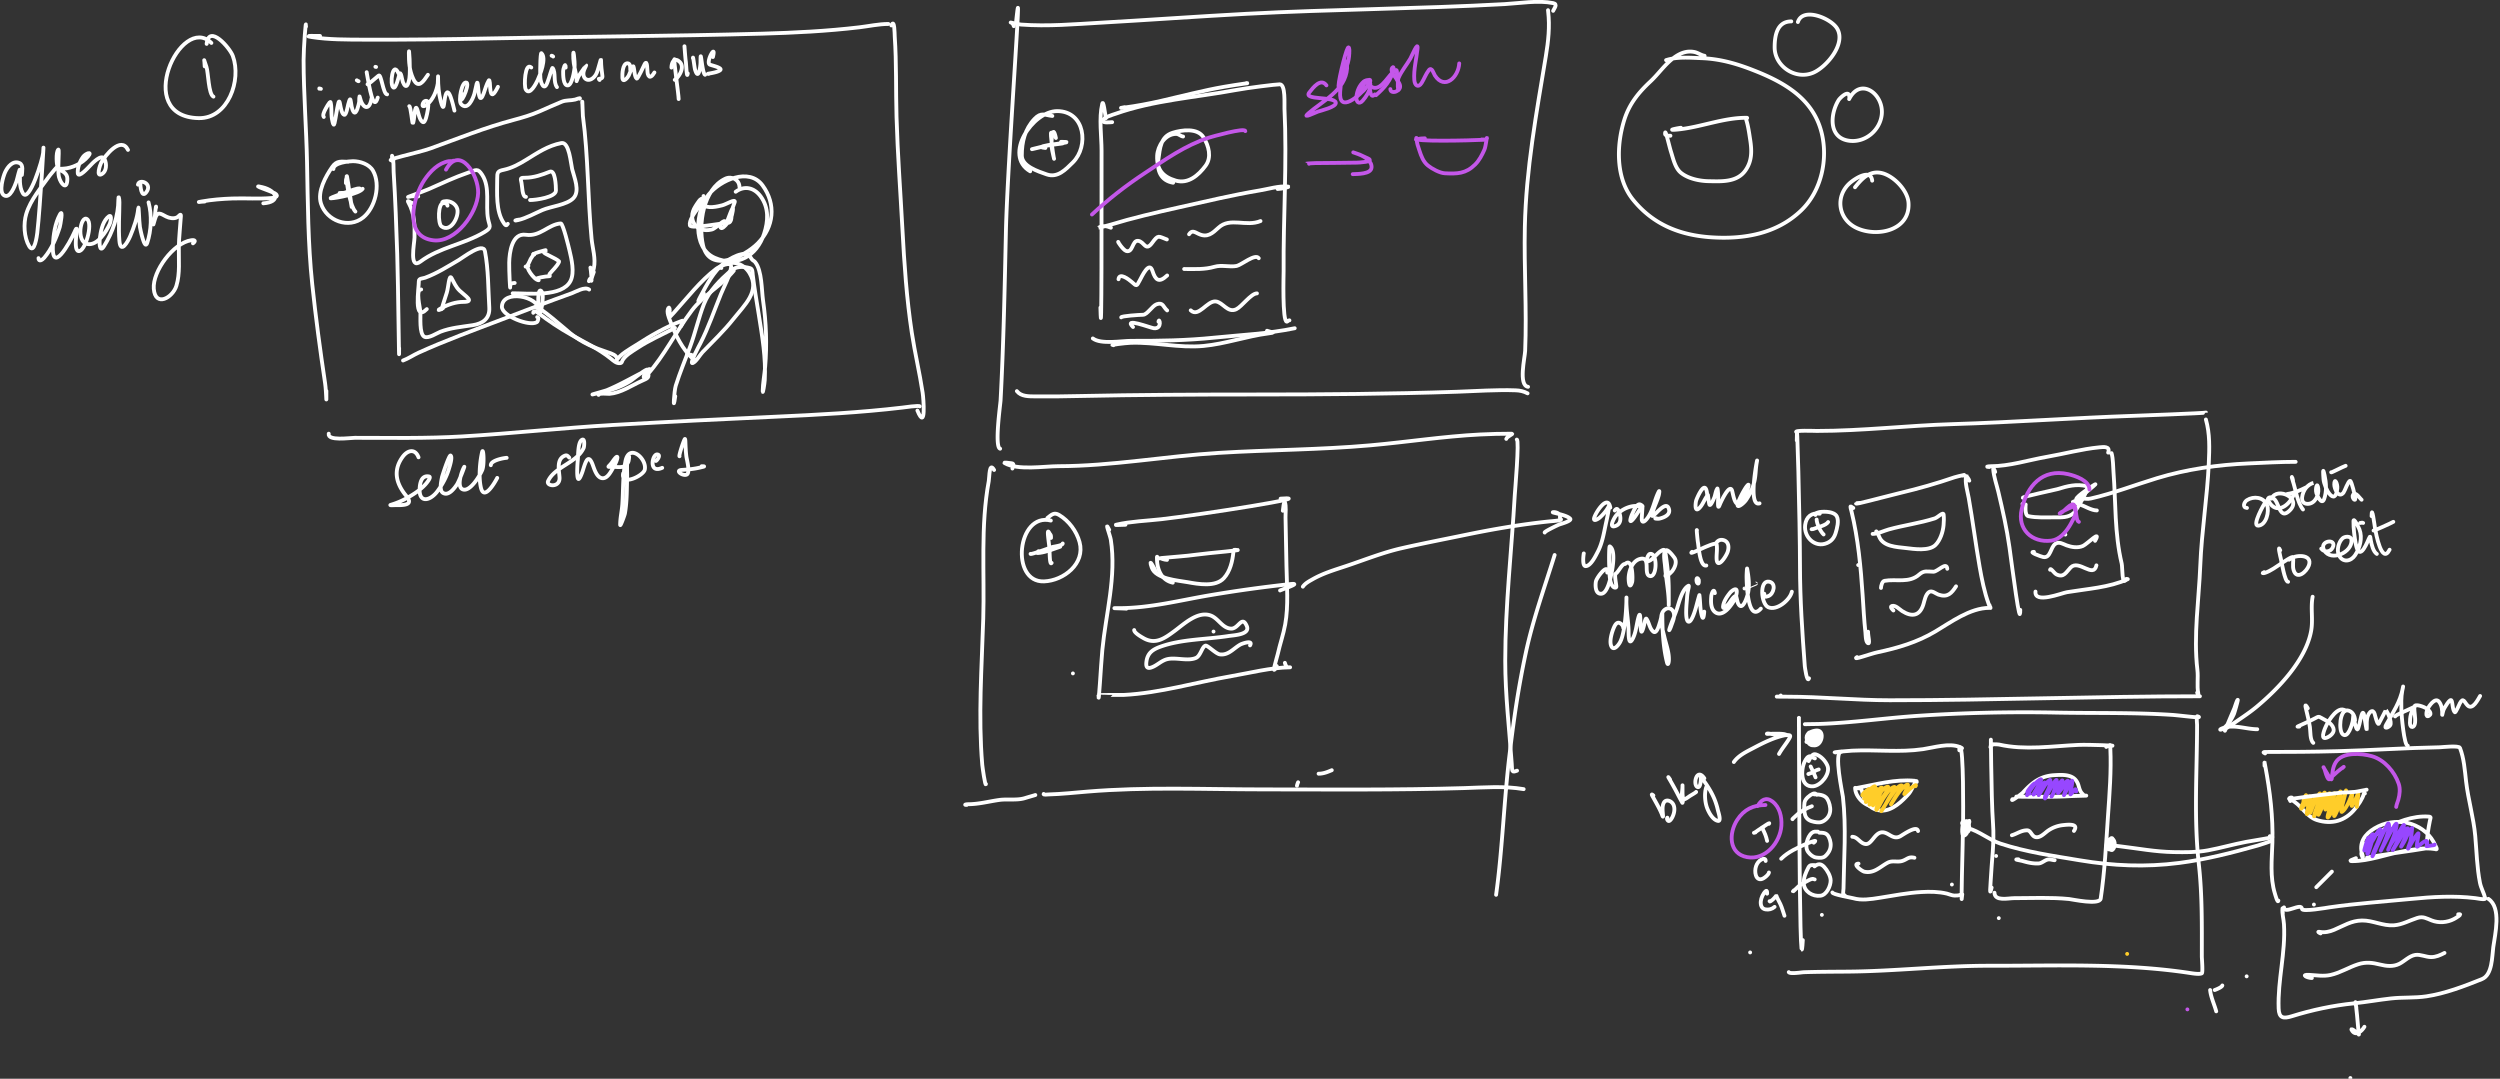 <svg xmlns="http://www.w3.org/2000/svg" width="686" height="296" fill="none"><rect width="100%" height="100%" fill="#333333" stroke="none"/><path stroke="#fff" stroke-linecap="round" stroke-linejoin="round" stroke-width="1.056" d="M56.168 18.21c-.033-1.923-.497-2.653.487.164.498 1.426.56 7.575 1.914 8.146"/><path stroke="#fff" stroke-linecap="round" stroke-linejoin="round" stroke-width="1.056" d="M58.004 11.783c-8.332-8.298-21.678 20.296-3.465 20.635 8.031.15 11.81-10.419 9.347-17.064-.842-2.27-6.576-8.854-7.185-3.31m31.112-2.18c-.625 0-5.237-.153-2.242.31 4.708.73 9.625.687 14.373.707 11.558.05 23.102-.102 34.657-.338 24.835-.508 49.683-.619 74.513-1.305 8.923-.246 17.806-.698 26.675-1.743 2.62-.308 5.329-.92 7.979-.92"/><path stroke="#fff" stroke-linecap="round" stroke-linejoin="round" stroke-width="1.056" d="M83.97 7.303c0-3.075-.67 6.124-.665 9.198.016 9.33.758 18.652.944 27.98.223 11.172.256 22.359 1.427 33.484.957 9.088 2.18 18.168 3.532 27.206.368 2.464.349 7.47.349 2.089M244.578 6.982c.913-2.061.9 2.495.934 2.987.507 7.35.283 14.746.495 22.106.296 10.298 1.074 20.584 1.623 30.87.508 9.496 1.149 18.986 2.577 28.396.834 5.496 2.136 10.916 2.965 16.411.251 1.665.971 10.76-1.437 4.896"/><path stroke="#fff" stroke-linecap="round" stroke-linejoin="round" stroke-width="1.056" d="M252.379 111.514c0-.366-4.562.303-4.769.328-11.532 1.365-23.152 1.974-34.748 2.5-14.95.678-29.896 1.419-44.837 2.282-13.759.794-27.462 2.324-41.215 3.134-9.806.578-19.643.38-29.462.38-1.4 0-7.52.944-7.147-1.134m-84.2-70.993c.069-.969.467-2.763-.634-3.26-1.835-.827-3.276 1.012-3.957 2.486-.546 1.182-1.788 5.38-.354 6.333 1.71 1.136 3.034-2.676 3.426-3.719.248-.662 1.02-4.306 1.02-3.18 0 2.033-.322 4.46.73 6.303 1.753 3.068 5.504-9.393 5.601-11.007.443-7.32-.766 14.654-1.607 21.939-.08.686-.788 6.095-2.233 3.637-1.417-2.409-1.58-6.227-.795-8.841 1.179-3.921 4.173-7.337 6.514-10.623.261-.366 2.343-2.806 2.29-2.614-.357 1.288-.722-2.756-.241-4.003.858-2.223-.154 4.825.428 7.136.483 1.92 2.238 3.787 2.293.496.047-2.813-4.863-2.65-1.15-2.805 2.48-.102 5.235-1.462 6.827-3.36 1.32-1.572-.683-.82-1.353.092-.89 1.21-1.582 2.971-1.465 4.503.12 1.563 3.05-1.716 3.253-1.926.632-.652 3.319-3.692 4.15-1.83.555 1.244.518 3.203-.752 3.975-1.776 1.08-.504-2.566-.25-3.045 1.09-2.058 5.497-7.462 7.377-3.563"/><path stroke="#fff" stroke-linecap="round" stroke-linejoin="round" stroke-width="1.056" d="M10.567 70.833c0 1.2 1.108.437 1.56-.091 2.014-2.352 3.387-5.553 4.287-8.48.114-.373 1.047-5.306-.007-3.353-1.302 2.413-1.746 5.512-1.888 8.213-.448 8.465 4.595-.364 5.933-3.475 1.6-3.72-.736 4.854 1.056 5.251 1.803.4 4.087-7.496 2.396-8.76-1.703-1.272-3.18 6.245.127 6.829 2.714.48 5.128-3.406 6.062-5.47.342-.755.814-3.326-.677-1.744-1.395 1.479-1.786 3.864-2.042 5.798-.102.775-.152 4.101 1.159 2.02 2.447-3.885 3.945-8.455 3.945-12.71 0-1.501.29-.467.29.652 0 3.49-.288 7.038-.007 10.519.314 3.884 2.348.274 3.002-1.296.969-2.326 1.904-4.919 2.162-7.447.171-1.673.215 3.361.474 5.023.075.482 1.272 6.544 1.99 4.38 1.153-3.478 1.324-7.65.374-11.158m-2.265-5.216c0 .654.29 4.332 1.7 2.367 1.72-2.4-2.031-3.76-2.343-2.02m4.978 6.295c0-1.254-.29 2-.318 2.27-.187 1.824-.828 3.757-.007.949.68-2.32 1.465-1.606 3.104-.747.833.437 2.125.664 2.994.196.497-.267 1.086-1.268 1.03-.302-.165 2.832-.518 5.618-.564 8.468-.055 3.475.366 7.245-.662 10.618-1.011 3.32-5.806 6-6.21.819-.37-4.759 5.37-12.602 10.297-13.313 1.056-.153 1.285.241.46.86M56.155 55.3c-.899 0-2.662.319-.77-.02 2.745-.49 5.553-.706 8.337-.81 3.598-.134 7.262.185 10.846-.137 1.128-.101 2.117-.577.754-1.339-.815-.455-7.07-2.526-3.336-1.63 4.048.97 5.2 4.074.262 4.43m130.665-4.488c-.043-2.006-2.125-3.112-3.916-2.26-6.057 2.882-7.406 12.54-6.087 18.278 1.809 7.869 11.459 3.06 15.028-.553 4.434-4.488 5.107-10.714 1.316-15.89-3.723-5.082-11.625-1.415-14.813 2.517-3.597 4.438-4.553 14.6 1.646 17.328 6.158 2.711 11.573-.477 13.566-6.532 1.153-3.505 1.368-7.16-.909-10.282-1.793-2.457-4.458-3.066-6.873-1.293"/><path stroke="#fff" stroke-linecap="round" stroke-linejoin="round" stroke-width="1.056" d="M193.05 53.786c0 .711-.344 1.567-.01 2.25.704 1.438 4.126.57 5.192.29 1.12-.293 3.724-1.94 3.37-.839-.257.8-.618 1.521-.781 2.369-.232 1.208.266 3.32-1.277 3.327-1.385.007-10.013 1.712-10.238.666-.533-2.481 5.572-8.398 3.758-6.622-.264.258-.362.113-.362-.19 0-1.618-1.706 1.315-1.924 1.65-2.255 3.481.223 7.365 4.524 6.296 1.365-.339 3.666-3.346 3.746-1.942.079 1.364 1.186-2.463 1.831-3.667.611-1.139-.05 1.864-.23 2.282-.242.562-2.901 4.393-3.026 2.374m-4.487 18.507c-.751 1.2-2.39 3.547-.924.796 1.728-3.244 3.554-6.722 6.422-9.112 1.259-1.048 5.911-4.01 7.308-1.623.269.46.44.718.893.99.2.12.241.176.403.372 1.848 2.243 1.751 7.754 2.133 10.415.882 6.137 1.102 12.147.583 18.308-.185 2.195-.638 4.45-.666 6.65-.014 1.034.505-2.017.562-3.049.335-6.06-.699-11.999-1.642-17.963-.578-3.654-1.239-7.303-1.659-10.98-.062-.548-.005-1.55-.69-1.75-1.852-.544-3.922-.561-5.416.755-2.863 2.522-5.874 5.47-7.274 9.076-1.488 3.834-2.377 7.895-3.815 11.757-1.317 3.537-2.795 7.041-3.924 10.644-.464 1.482-.851 8.089-.145 2.892"/><path stroke="#fff" stroke-linecap="round" stroke-linejoin="round" stroke-width="1.056" d="M197.941 73.54c-.933 0 .521-.949.789-1.045 2.723-.98 5.452-.022 6.945 2.45 2.981 4.937-1.378 8.734-4.385 12.54-2.608 3.3-5.611 6.137-8.519 9.156-.703.73-1.734 2.626-2.713 3.005-1.059.409 2.072-5.33 2.121-5.425 2.244-4.37 3.803-9.02 5.66-13.557.948-2.317 2.379-4.726 2.766-7.238.327-2.123-3.429-.155-4.051.314-4.373 3.3-7.987 8.013-11.64 12.06-2.143 2.376-1.227 1.279-1.144-.63.003-.048-.021-1.096-.334-.667-.697.956.221 2.932.532 3.768 1.332 3.579 3.342 7.682 6.252 10.291.289.26.036-.339.036-.475 0-.864-1.147-.825-1.744-.825m-40.79-14.104c0 1.864-.32-4.33.771-3.352 1.261 1.131-.568 8.494-.568 5.379 0-3.945-10.061-5.847-10.204-1.032-.076 2.527 7.629 5.528 9.608 4.236.266-.173.687-1.383.075-1.383M114.754 53.9c-.775 0-1.67-.133-2.419.074-1.829.504 3.565-1.305 5.299-2.075 3.617-1.607 7.222-3.301 10.973-4.576 2.067-.703 2.483-1.227 3.704.656 2.277 3.51.876 8.222 1.619 12.119.379 1.99 1.15 2.281-.978 3.567-5.585 3.375-12.343 4.172-17.619 8.137-3.107 2.336-1.636-5.003-1.592-6.581.089-3.252.009-6.652-1.628-9.567-.544-.97.183-.206 1.013.054m3.986 29.11c-3.75 3.857-2.178-5.801-2.178-7.71 0-.757 1.08-.665 1.73-.906 3.304-1.222 6.182-3.075 9.209-4.845 1.224-.716 6.701-5.004 7.196-2.427.967 5.036.889 10.35 1.192 15.461.176 2.989-1.741 4.417-4.568 4.843-2.993.451-5.994.702-8.845 1.795-.968.371-3.294 1.955-4.4 1.38-1.448-.751-1.006-5.54-1.081-6.783-.068-1.136-1.416-6.197.204-6.197m23.771-18.013c-.383.642-.641.445-1.049-.131-2.31-3.263-1.853-8.443-1.86-12.186-.003-1.888.104-2.148 1.838-2.516 2.206-.469 4.179-1.556 6.085-2.724 3.123-1.915 6.01-3.893 9.688-4.605 2.161-.419 2.581 5.598 2.961 7.17.537 2.22 2.244 5.978.329 7.961-1.798 1.861-6.188 2.25-8.516 3.261-2.158.938-4.301 2.169-6.599 2.731-1.417.347-.734-.045.264-.123"/><path stroke="#fff" stroke-linecap="round" stroke-linejoin="round" stroke-width="1.056" d="M141.231 77.65c-.645.012-1.223.114-1.223.84 0 2.148-.331-4.29-.283-6.439.064-2.814.762-8.193 4.575-7.629 3.918.58 6.127-2.83 9.565-3.116.617-.051 2.201 6.563 2.396 7.385.561 2.375 1.465 6.072.289 8.392-2.292 4.52-11.477 3.394-15.869 3.394m-17.895-24.042c0-.485-.673-.755-1.078-.755-1.577 0-1.574 5.694-.566 6.443 2.516 1.868 4.881-2.72 4.347-4.761-.325-1.242-1.534-2.062-2.758-2.168-.241-.02-1.908.027-1.197.6m22.786-1.774c-1.061 0-1.012-2.955-1.216-3.83-.32-1.372-.343-1.419 1.029-1.419 2.312 0 4.623-.81 6.751-1.66 1.476-.59 1.664 3.823 1.664 5.175 0 1.832-5.45 2.607-7.099 2.607m-24.031 29.431c-.893 2.327 1.043-3.589 1.192-4.053.43-1.328.604-5.202 1.289-3.986.726 1.288 1.119 2.407 2.25 3.494 1.495 1.438 4.307 3.058 1.016 3.058-2.123 0-4.192.721-6.062 1.705-1.507.793-.438.629.46.016"/><path stroke="#fff" stroke-linecap="round" stroke-linejoin="round" stroke-width="1.056" d="M146.615 69.839c-1.406 0 3.383-1.36 3.263-1.194"/><path stroke="#fff" stroke-linecap="round" stroke-linejoin="round" stroke-width="1.056" d="M146.325 69.726c.249 0-.504.953-.697 1.31-.215.398-.819 2.125-1.401 2.125m5.007-3.961c-.088.395 3.279 1.639 4.161 2.507"/><path stroke="#fff" stroke-linecap="round" stroke-linejoin="round" stroke-width="1.056" d="M144.987 72.96c-1.019 0 1.558 3.935 2.822 3.935"/><path stroke="#fff" stroke-linecap="round" stroke-linejoin="round" stroke-width="1.056" d="M147.606 76.427c-1.087 0 2.111-.64 3.198-.64.192 0-.158-.424-.038-.573.832-1.04 1.917-1.972 2.542-3.16m-42.715 26.87c1.428-.52 2.859-1.507 4.252-2.141 7.366-3.353 15.144-6.166 22.703-9.057 6.458-2.47 12.912-4.94 19.417-7.282 1.068-.385 3.511-1.891 4.694-.987M107.655 44.11c-.025-.171-.155-1.615-.051-1.346.497 1.288.328 3.109.412 4.446.468 7.5.741 15.011.984 22.52.279 8.584.522 34.346.522 25.758m50.248-67.177c0-1.924.126 3.142.176 3.521 1.493 11.193 1.313 22.488 2.386 33.698.244 2.553 1.196 5.471.62 8.054-.388 1.742-1.115 4.334-.013 1.064"/><path stroke="#fff" stroke-linecap="round" stroke-linejoin="round" stroke-width="1.056" d="M147.316 84.53c0-1.118 8.354 6.256 9.149 6.898 3.303 2.668 6.561 3.993 10.513 5.31.803.269 2.329.72 2.329 1.808 0 .187-.257.704-.183.531.753-1.752 4.053-3.499 5.499-4.432 3.936-2.54 8.051-4.947 12.451-6.593.813-.305.094.745-.19 1.428"/><path stroke="#fff" stroke-linecap="round" stroke-linejoin="round" stroke-width="1.056" d="M146.325 85.838c.028-.763.861-.318 1.215-.05 3.024 2.284 6.064 4.33 9.383 6.179 3.599 2.004 7.375 3.783 10.605 6.369.768.614 1.579 1.432 2.64 1.318.232-.025.422-.148.484-.358.473-1.584 3.15-3.075 4.38-3.882 3.033-1.99 6.374-3.453 9.588-5.116 1.333-.69.228-.23-.413.202m-22.606-13.344c.022-.236.369-1.1.521-.495.458 1.824.006-2.79-.116-3.234M107.922 44.05c-3.561 0 6.811-2.098 10.161-3.308 7.618-2.752 15.016-5.75 22.855-7.831 2.495-.663 4.797-1.343 7.15-2.366 2.014-.877 4.043-1.814 6.071-2.634 1.161-.468 2.458-.293 3.655-.592.149-.037 1.699-.648 1.283-.229m135.309 157.692h0"/><path stroke="#fff" stroke-linecap="round" stroke-linejoin="round" stroke-width="1.056" d="M201.349 74.296c-3.412 4.142-8.288 6.645-11.515 10.912-4.32 5.71-7.493 12.333-12.262 17.666-2.064 2.308-.152-1.901.172-.912.568 1.733-.033 1.834-1.67 2.571-2.835 1.276-5.666 3.284-8.844 3.542-.454.037-2.895-.297-2.981.286"/><path stroke="#fff" stroke-linecap="round" stroke-linejoin="round" stroke-width="1.056" d="M177.696 101.619c.32-1.074-4.035 2.494-4.615 2.869-3.405 2.195-6.39 2.758-10.171 3.677-1.656.403 3.232-.942 3.59-1.091 3.143-1.304 6.079-2.948 9.086-4.527.425-.223 3.523-1.365 2.524-1.247m-63.265 24.184c-.911-2.415-2.968-2.055-4.387-.088-2.24 3.103-2.35 6.641 1.042 10.709 2.204 2.644-1.02 2.513-3.108 2.513-.172 0-1.82.101-1.1-.111a21.252 21.252 0 0 0 4.364-1.843c1.837-1.03 3.673-2.195 5.098-3.765.175-.194 1.74-1.993.975-2.151-2.108-.436-2.528 1.858-2.584 3.475-.137 3.952 2.93 3.166 4.823.661 1.405-1.861 2.569-4.031 3.232-6.271.152-.513 1.025-3.112.457-3.608-.394-.344-2.319 5.581-2.394 6.006-.182 1.014-.802 3.568.292 4.24 1.523.937 3.102-1.235 3.799-2.262.621-.916 2.241-5.207 2.041-4.891-.685 1.082-2.171 5.46-.452 6.173 2.031.842 4.782-3.864 5.394-5.325.627-1.493.305-6.435-.057-4.857-.64 2.791-.953 6.922-.324 9.695.865 3.816 3.876-1.45 4.481-2.647m-1.756-3.486c0-1.304 3.378-1.959 4.348-2.02m17.173-.075c-.354-.355-.572-.753-1.171-.529-2.45.919-1.604 4.13-1.493 5.978.178 2.979-3.827 2.441-3.131.968 1.869-3.954 7.902-4.952 9.764-9.082.127-.282.434-2.896-.583-2.139-1.032.768-.926 4.262-1.033 5.389-.174 1.821-.586 8.461 1.208 3.486.624-1.728 1.438-5.833 2.829-2.223.45 1.167 1.08 3.523 2.552 3.8 1.583.298 2.619-2.042 3.279-3.158 1.175-1.989 1.59-4.202-.372-1.33-1.028 1.504-1.789 1.425-.065 1.394 1.778-.032 3.642.594 4.469-1.499.04-.101.265-1.386.143-1.337-.749.3-.479 4.618-.496 5.21-.104 3.461-.021 6.988-.62 10.409-.075.435-1.304 3.831-1.304 3.1 0-1.904.474-3.794.598-5.695.254-3.896.093-7.881.85-11.726 1.001-5.077 5.962-.68 5.304 2.29-.384 1.735-6.64 4.668-5.933 1.025m15.463-4.691c-.273-.029 1.133-4.349 1.451-4.719.157-.183.171.952.174 1.027.05 1.238.102 2.475.252 3.706.101.829 1.066 4.317.198 4.953-.953.698-3.605-1.101-1.37-1.225 1.692-.095 3.366-.257 5.017-.664.787-.194 1.661-.336.353-.336m-12.579-1.514c-.055.414 1.696-1.62.377-1.728-1.351-.112-2.456 5.4 1.373 3.677M278.818 5.986c2.017-19.078-2.368 38.306-2.793 57.485-.343 15.45-.64 30.933-1.465 46.367-.065 1.223-1.721 12.837-.125 13.286"/><path stroke="#fff" stroke-linecap="round" stroke-linejoin="round" stroke-width="1.056" d="M278.182 7.177c-.072-.343-.324-.819-.681-.936-.853-.28 1.75.43 2.645.497 7.349.553 14.834-.11 22.171-.528 13.19-.751 26.369-1.708 39.562-2.414 23.651-1.267 47.329-1.357 70.979-2.668 4.11-.228 9.228-1.113 13.323-.275 1.365.28.31 1.373.003 2.122"/><path stroke="#fff" stroke-linecap="round" stroke-linejoin="round" stroke-width="1.056" d="M424.839 3.452c0-.356-.125-1.143-.022-.26.479 4.074.037 8.163-.63 12.19-2.591 15.665-5.435 30.988-5.771 46.914-.239 11.312.556 22.695.087 33.99-.075 1.815-1.899 9.497.798 9.851m-.131 1.797c-1.05-.564-2.09-.788-3.29-.83-5.358-.187-10.72.21-16.071.391-18.496.622-37.015.754-55.519.754-16.076 0-32.106.08-48.177.422-4 .085-8.007.157-12.008.103-1.754-.024-3.913.065-5.077-1.45M308.653 29.4c-1.076.19-1.671.318-.143.116 3.381-.449 6.712-1.077 10.039-1.833 5.812-1.322 11.568-2.864 17.447-3.882 1.806-.313 3.623-.587 5.437-.851.308-.045 1.644-.159.597-.159m-38.574 9.621c-.255-1.315-.705-5.194-1.012-3.89-.929 3.942-.176 8.868-.176 12.866 0 14.333.045 57.328-.315 43"/><path stroke="#fff" stroke-linecap="round" stroke-linejoin="round" stroke-width="1.056" d="M305.175 33.524c-.437 0-2.562.291-2.58-.345-.026-.947 2.902-1.74 3.546-1.97 10.351-3.686 22.03-4.468 32.785-6.471 3.52-.656 11.231-1.602 12.243-1.602 1.636 0 1.232 5.505 1.29 6.69.725 14.827-.348 29.759-.233 44.607.004.595-.391 13.841.872 13.841.237 0 .297-.374.722-.374m1.45 2.17c-7.152 1.494-14.858 1.843-22.108 2.585-7.593.777-15.16.897-22.785.873-2.583-.008-8.274 1.036-10.504-.658"/><path stroke="#fff" stroke-linecap="round" stroke-linejoin="round" stroke-width="1.056" d="M324.642 37.46c-.678-.073-1.141-.713-1.94-.713-2.981 0-5.071 3.338-5.179 6.025-.149 3.718 1.539 5.748 5.075 6.782 3.424 1.001 6.244-1.417 8.209-4.07 1.742-2.35.87-5.479-.56-7.795-1.638-2.654-5.995-2.038-8.454-1.263-3.354 1.056-3.487 4.202-3.937 7.343-.439 3.057.662 5.797 4.043 6.373m28.68 1.718c.959 0 3.751-.606 2.795-.684-2.466-.2-5.321.678-7.728 1.08-7.399 1.24-14.7 2.982-22.018 4.619-6.388 1.428-12.848 2.92-19.1 4.838-.609.187-3.136.8-3.134.8 1.122-.691 2.252-.53 3.433-.03m2.06 3.938c-.454-.453 1.293 2.2 2.151 2.455 1.85.552 1.617-2.905 3.205-2.796 1.758.12 2.039 3.082 3.862.62 1.769-2.39 1.634-1.892 4.082-.993m6.089-1.427c.791-1.157 1.407-.688 2.616-.107 2.398 1.152 3.783-.148 5.497-1.726 3.166-2.913 7.561-.141 11.492-1.789m-38.967 15.964c.23-2.008 2.923.131 3.612.73 1.467 1.274 1.288 1.287 2.238-.446.592-1.081 2.562-5.403 3.46-2.598.835 2.607 1.799 3.395 4.042 1.28m4.665-1.771c2.906 0 5.552.189 8.349-.62 1.961-.565 4.061.148 6.046-.22 1.224-.225 5.164-3.532 6.076-2.118m-37.747 16.225c0-.383 5.028-.702 5.982-.714 1.18-.015 2.52-2.47 3.773-2.898 1.814-.62 1.765.818 2.856 1.707m6.463-.024c2.143 2.067 4.484-2.662 6.839-2.445 2.001.184 3.269 3.261 5.641 2.15 1.565-.734 4.062-4.356 5.694-4.356m-34.007 9.222c-2.805-2.746 4.745.226 5.703.337 2.5.288 1.477-3.194 1.292-1.788m-12.323 6.446c-1.593 0 3.143-.605 4.736-.657 6.681-.219 13.232 1.489 19.926.862 6.019-.563 11.784-2.661 17.77-3.435 2.257-.291 1.083-.232-.328-.736"/><path stroke="#C457E9" stroke-linecap="round" stroke-linejoin="round" stroke-width="1.056" d="M124.379 44.09c.249.224-.836.073-1.167.127-2.936.477-5.157 2.804-6.756 5.16-3.008 4.429-5.958 15.646 2.51 16.572 6.048.661 12.066-7.52 12.237-13.02.152-4.9-5.058-13.275-8.825-6.379m219.336-10.57c0-1.087-9.406 1.6-9.998 1.792-6.526 2.111-12.011 6.052-17.68 9.792-5.114 3.375-9.925 7.12-14.406 11.298m64.347-35.436c-1.537-2.136-3.633.548-4.728 1.979-1.667 2.177 6.883.953 7.292 2.744.274 1.199-4.175 2.22-4.923 2.48-.712.248-4.46 2.104-2.67.533 4.081-3.578 10.22-6.302 10.694-12.412.026-.34-.129-2.957-.563-1.494-.743 2.503-1.126 5.238-1.335 7.835-.512 6.336 5.363 1.12 7.345-1.316 2.249-2.763-.135-2.226-1.355.061-1.175 2.204-.247 1.947 1.046.304 1.244-1.579.717-.508 2.006-.11 2.427.746 4.375-3.848 6.139-4.768.711-.372.224 1.593.434 2.368.246.907.518 1.94.404 2.893-.127 1.048-.41-2.199.007-3.169.819-1.904 2.217-3.521 3.246-5.31.357-.62 2.197-5.083 1.943-2.634-.297 2.868-1.081 5.599-.874 8.522.112 1.577 1.099 2.265 1.998.848.716-1.13 1.155-2.463 1.985-3.518.827-1.052 1.312.898 1.658 1.431 2.698 4.163 6.486.46 6.685-3.29M359.21 44.936c-2.083 0 1.019-.17 1.654-.182 3.817-.066 7.638-.029 11.454-.127.441-.01 4.953-.205 3.135-1.11-1.247-.622-2.531-1.18-3.856-1.617-1.118-.369 1.337.427 1.593.553 1.36.672 3.347 1.778 3.153 3.573-.195 1.801-3.925 1.7-5.159 1.764m19.789-9.831c-1.278 0-3.592.3-.598.514 5.382.386 21.584-.2 16.187-.2"/><path stroke="#C457E9" stroke-linecap="round" stroke-linejoin="round" stroke-width="1.056" d="M388.537 38.288c0-.247.188-.803.188-.27 0 1.192.421 2.247.792 3.373.496 1.51 1.041 2.998 2.312 4.031 1.062.863 3.236 2.054 4.593 2.126 3.425.181 5.828.125 8.361-2.408 1.143-1.143 1.871-2.586 2.533-4.053.439-.972.709-4.187.709-3.12m-32.573-15.621c-.018-.67-1.012-.162-1.239.033-1.209 1.039-1.855 2.593-2.007 4.16-.126 1.305.615 2.35 1.732 1.067.952-1.092 1.977-2.651 2.071-4.137.056-.89-.151-1.094-.151-.238 0 .659.069 4.238 1.395 2.674m.322.219c2.169-1.897 4.366-4.295 4.826-7.258.036-.23-.051-.636-.345-.3-.499.574.069 1.532.38 2.028.957 1.528 3.018 3.328.7 4.49-.6.3-1.62.25-1.62-.631m-12.481-4.636c.176-.908.592-1.736.833-2.628.297-1.1.399-2.213.399-3.35 0-.173-.06-1.262-.436-.666-.681 1.079-3.055 10.759-2.429 10.759"/><path stroke="#fff" stroke-linecap="round" stroke-linejoin="round" stroke-width="1.056" d="M499.922 251.042h0M272.781 128.96c-1.377-2.393-1.256 1.929-1.465 3.054-2.29 12.3-1.14 25.308-1.513 37.745-.4 13.363-1.405 26.761-.271 40.105.049.579.846 6.231 1.008 5.249m7.264-86.545c.126-.571.655-1.332-.18-1.443-.635-.085-2.478-.353-1.922-.035 3.557 2.041 10.897.838 14.653.833 14.764-.018 29.418-2.755 44.143-3.657 13.84-.849 27.731-.841 41.546-2.072 10.051-.895 20.019-2.46 30.103-2.971 2.891-.146 5.775-.215 8.669-.215.689 0-1.345.755-1.493 1.428m2.888.18c.733 0-.507 14.362-.559 15.285-.862 15.175-2.612 30.195-2.612 45.415 0 9.406 1.119 18.822 1.781 28.204.153 2.18-.093 2.536 1.461 1.953m1.815 5.068c-5.414-.92-10.9-.451-16.385-.286-18.379.556-36.797.372-55.182.359-16.141-.011-32.073-.736-48.188.603-3.539.294-7.073.678-10.625.778-.222.006-1.522.179-1.33-.139M95.536 44.391c-1.894 0-3.085-.447-4.393 1.438-1.779 2.562-4.108 6.739-3.074 10.006 1.505 4.76 7.648 7.068 11.61 3.828 3.284-2.687 4.857-8.922 2.69-12.788-1.026-1.831-3.573-2.644-5.518-2.644-1.114 0-5.368.407-5.368 2.153"/><path stroke="#fff" stroke-linecap="round" stroke-linejoin="round" stroke-width="1.056" d="M93.742 52.978c-2.117 0 1.307-.077 1.932-.08 2.276-.012 4.824-1.968 1.384-.873-1.207.384-7.229 2.433-6.252 2.397 1.608-.059 7.812-1.276 8.705-2.615"/><path stroke="#fff" stroke-linecap="round" stroke-linejoin="round" stroke-width="1.056" d="M94.915 50.244c0-6.011 2.34 11.491 1.345 5.172-.35-2.226-1.15-8.918-1.15-6.663 0 1.95 1.058 7.945 2.413 9.3M288.76 31.82c-2.045-.223-3.05-1.14-4.904.822-2.633 2.785-3.472 6.282-3.472 10.035 0 2.963 4.527 4.359 6.822 5.172 2.984 1.057 5.205-1.319 7.187-3.281 4.462-4.42 3.387-14.08-4.314-14.08-6.696 0-14.884 12.148-7.397 16.52"/><path stroke="#fff" stroke-linecap="round" stroke-linejoin="round" stroke-width="1.056" d="M286.85 40.603c-5.137-.482 10.993-1.984 2.104-.896-1.865.229-3.685.68-5.499 1.154-1.443.378 2.902-.684 4.354-1.021 1.664-.388 7.632-.917 3.336-.917"/><path stroke="#fff" stroke-linecap="round" stroke-linejoin="round" stroke-width="1.056" d="M289.74 37.87c-.932-4.331-1.304.821-1.173 2.517.049.636 1.004 4.686.562 2.667-.127-.581-1.023-6.668-.679-6.668m20.374 107.607c-.846.008-3.362.175-2.538-.015 4.016-.925 8.336-1.048 12.418-1.511 10.988-1.246 43.724-6.42 32.693-5.639m-47.029 8.549c-1.455-2.882.26 1.585.438 2.725 1.581 10.128-1.368 20.247-2.328 30.277-.392 4.105-1.049 16.451-1.049 12.327 0-.05 6.54.005 6.958-.016 9.884-.504 19.769-3.478 29.501-5.159 5.167-.893 10.808-2.352 16.074-2.416.214-.003-.386.002-.472 0-.568-.015-.795-.806-.919-1.236"/><path stroke="#fff" stroke-linecap="round" stroke-linejoin="round" stroke-width="1.056" d="M352.009 140.148c0-.193.346-2.976.539-2.448.449 1.231.173 3.061.198 4.333.088 4.448.18 8.896.262 13.344.096 5.227.579 10.771-.347 15.945-.492 2.75-1.437 5.406-2.042 8.135-.201.911-2.018 6.681-.28 3.302m-30.111-29.128c-.554 0-2.135-.448-1.584-.503 3.249-.327 6.491-.482 9.734-.94 3.532-.499 14.188-1.319 10.62-1.319-.633 0-.492.011-.56.68-.255 2.477-.889 5.222-2.61 7.105-2.278 2.492-7.03 1.622-9.928 1.1-2.662-.48-8.785-.879-9.857-4.012-1.083-3.167.714.202 1.196 1.263"/><path stroke="#fff" stroke-linecap="round" stroke-linejoin="round" stroke-width="1.056" d="M309.086 167.019c-1.197-.085-5.452-.148-1.939-.148 8.351 0 16.495-2.113 24.686-3.512a372.914 372.914 0 0 1 22.214-3.088c3.344-.366-1.83 1.304-2.797 1.755m-40.027 10.867c0 .786 2.038 1.914 2.559 2.215 3.324 1.915 5.901-.036 8.596-2.027 2.549-1.884 6.296-5.465 9.816-4.193 2.111.763 3.212 3.509 5.612 3.608 2.084.087 2.941-3.81 4.3-.734 1.059 2.398-3.566 2.539-5.013 2.765-6.015.938-12.919.848-18.649 2.915-2.252.812-3.622 1.819-3.883 4.277-.106.995.034 1.846 1.261 1.472 1.687-.514 2.859-2.02 4.701-2.364 2.36-.441 5.395.639 7.601-.27 1.338-.551 1.701-3.141 2.674-3.391.551-.142 2.854 2.255 3.933 2.396 2.376.309 3.737-1.65 5.624-2.7.516-.287 3.593-1.35 2.656.231m-24.926-23.845c-.58-.133-.639-1.092-.611.181.065 2.943 1.272 5.795 4.337 6.453m244.917-13.198h0M467.737 15.31c-.963-.153-1.824-.843-2.801-1.039-2.034-.407-3.794.261-5.444 1.432-2.552 1.811-4.357 4.547-6.633 6.669-3.287 3.064-5.805 6.189-7.157 10.534-2.166 6.959-2.388 15.963 2.384 21.87 5.533 6.847 12.9 9.78 21.541 10.344 8.896.58 17.915-.95 24.599-7.363 5.595-5.368 7.47-14.13 5.58-21.502-2.426-9.457-10.655-13.887-19.103-17.151-4.492-1.736-8.878-2.952-13.706-3.136-3.133-.119-6.8-.45-9.827.536"/><path stroke="#fff" stroke-linecap="round" stroke-linejoin="round" stroke-width="1.056" d="M461.242 35.061c-1.493.197-4.136.804-.786.469 6.31-.632 12.542-3.295 18.91-3.203.187.003-.26.345-.204.523.556 1.761.814 3.72 1.093 5.538.463 3.016.518 5.756-1.278 8.336-2.321 3.335-6.539 3.06-10.181 2.99-2.48-.05-5.49-.688-7.491-2.253-1.64-1.282-2.168-3.9-2.77-5.772-.535-1.668-1.636-6.747-1.636-4.995 0 .618 1.048.545 1.462.556m33.163-31.378c-3.919 0-4.571 3.947-4.564 7.14.009 5.136 5.678 8.993 10.552 6.954 3.607-1.509 9.131-7.92 6.588-12.153-1.698-2.825-9.408-5.97-10.762-1.77m14.114 20.598c0-2.254-2.565.205-2.963.864-2.371 3.917-2.761 10.492 3.096 11.138 4.316.476 8.296-2.912 8.766-7.199.611-5.578-5.788-10.472-8.948-4.257m6.323 22.384c-.366-3.341-4.545-.666-5.899.455-4.367 3.615-3.571 10.136 1.699 12.566 5.604 2.584 14.674.653 14.166-6.94-.23-3.435-4.053-7.381-7.315-8.162-3.323-.794-5.467 1.509-7.364 3.895m-98.486 194.149c1.789-12.972 2.163-26.087 3.764-39.092 1.211-9.843 2.303-17.476 4.345-27.102 1.974-9.306 5.143-17.999 7.954-27.044m-70.392 62.362a4.772 4.772 0 0 0-.316.95m-67.491-67.997c.031-.982-.153-.771-.532-1.483-.777-1.456.093 3.301.146 4.951.011.353.024 4.218.558 3.38"/><path stroke="#fff" stroke-linecap="round" stroke-linejoin="round" stroke-width="1.056" d="M284.932 151.265c-.023.408-.802.593.412.428 1.831-.247 3.806-1.081 5.567-1.668"/><path stroke="#fff" stroke-linecap="round" stroke-linejoin="round" stroke-width="1.056" d="M288.349 142.841c-9.206-2.327-11.216 17.048-1.859 16.694 5.376-.204 11.365-4.875 9.738-10.795-.822-2.992-2.932-5.834-5.599-7.429-1.434-.858-2.109-.029-3.224.813M88.847 32.096c-.392-.458.125-1.48.318-1.875.092-.19 1.402-2.72 1.55-2.151.332 1.274.153 2.716.292 4.021.035.329.46 3.162.79 1.719.416-1.828.584-3.702 1.047-5.521.324-1.276.487.498.604.955.133.516.367 2.08 1.003 2.264.575.165.984-2.438 1.089-2.831.966-3.634.455.62 1.497 2.037.761 1.036 1.444-2.278 1.52-2.722.041-.24-.031-2.303.204-1.24.64 2.894 2.611 3.971 3.197.218m-3.563-4.683c-.248 0-.292-.194-.485-.255"/><path stroke="#fff" stroke-linecap="round" stroke-linejoin="round" stroke-width="1.056" d="M100.68 20.186c-.246-1.48.18 1.187.282 1.61.268 1.111 1.448 9.305 2.697 4.987"/><path stroke="#fff" stroke-linecap="round" stroke-linejoin="round" stroke-width="1.056" d="M100.847 23.124c-.638.705 2.528-1.876 3.026-2.367.737-.728 1.259 5.141 2.343 5.141m-3.022-7.52c-.064 0-.113-.044-.188-.044M88.05 24.387c-.084 0-.545-.261-.438-.043m21.733-4.202c-1.591-3.762-2.502 3.195-1.408 3.88.707.444 1.496-3.072 1.627-3.521.423-1.449.778 1.542.986 2.031.942 2.209 1.539.574 1.789-1.065.352-2.299-.145-9.3-.145-6.974 0 2.493.113 4.797 1.187 7.107 1.4 3.014 2.821.704 4.04-1.082m-5.117 8.616c.398 0 .811 4.794.951 4.72.527-.28.465-6.103 1.276-3.734.32.935.537 2.817 1.468 3.377.75.452 1.234-2.494 1.304-2.882.093-.52.604-2.849-.326-2.948-.578-.063-1.04.65-1.047 1.184-.01.681 1.087-.008 1.309-.198 1.617-1.382 2.549-3.665 2.883-5.715.055-.34.086-3.02.086-1.59 0 2.157.174 4.26.714 6.36.91 3.537.887.512 1.186-.955.881-4.322 2.285 2.418 2.591 3.602m1.972-4.645c-1.06 4.907 2.463-2.575 1.332-3.044-1.256-.52-2.326 5.017-1.463 5.926 1.807 1.902 3.256-1.563 3.627-2.859.514-1.793.808-5.07 1.075-1.358.125 1.725.464 4.047 1.482 1.249.425-1.17.743-2.448 1.378-3.529.335-.57.373 1.662.386 1.87.205 3.182 1.126 1.907 2.148-.145m9.146-5.298c-1.753-1.632-2.046 5.11-1.525 6.01 1.111 1.921 2.916-1.796 3.233-2.467.668-1.414 2.577-6.113 1.072-7.47-.173-.155-.273 1.801-.276 1.967-.031 1.566-.109 3.159-.018 4.724.084 1.424 1.002 3.84 1.908 1.415.329-.883.616-1.767.88-2.671.028-.096.482-1.515.569-1.399.984 1.326.129 3.825 1.205 5.271m-1.049-8.384c-.144-.122-.227-.231-.422-.231m3.86 3.259c0-1.706-.691.212-.694 1.088-.002.719-.038 3.96 1.319 3.803 1.174-.137 1.739-4.085 1.817-4.921.154-1.642-.495-6.64-.34-2.43.063 1.706.622 3.422.873 5.11.085.572-.094 1.693.173.73.318-1.142 1.249-2.26 1.906-3.222.708-1.034.745-1.064.189.074-1.337 2.739 1.17 4.49 2.978 1.813.793-1.172 1.493-5.388 1.493-3.973 0 1.47.184 2.777.364 4.224.16 1.276-1.617.328-.765 1.108m8.415-2.754c0-.586.1-1.842-.778-1.827-1.369.022-1.436 3.054-1.378 3.976.102 1.595 1.523-.127 1.74-.63.1-.232 1.114-2.897 1.284-2.484.287.7.261 2.902.901 3.334.299.202 1.972-3.606 2.17-3.956.857-1.521.671 2.035.872 2.697.458 1.513 1.319.43 1.814-.417m5.499-3.636c-.272 0 1.153 9.729 1.153 10.928"/><path stroke="#fff" stroke-linecap="round" stroke-linejoin="round" stroke-width="1.056" d="M184.252 18.546c0-1.258.719-3.042 2.262-1.556 1.429 1.376-.012 3.99-1.359 4.917m2.66-9.203c0-.162.223 3.292.377 4.204.092.55.249 5.05.526 3.234m1.429-4.159c0-.987.415 2.58.574 3.118.95 3.204 1.503-.885 1.503-2.09 0-4.893.398 3.239 1.257 3.507m2.139-4.871c.999-3.975-1.982 1.239-.907 2.048.277.209 3.59.863 2.93 1.529-.785.79-4.291 1.044-3.176 1.044m70.804 200.598c-.875 0-.179-.186.36-.186 2.919 0 5.697-.771 8.576-1.172 2.31-.321 4.888.188 7.116-.53.659-.213 2.853-.825 2.769-.825m7.51-69.02c0 .572-2.423.834-2.89.986-.771.252-5.929 2.157-5.929 1.865m82.652 59.362c-1.215.512-2.298.963-3.611.963m-4.322-51.325c.64-.941 1.772-1.517 2.734-2.065 2.91-1.655 6.088-2.571 9.244-3.63 5.051-1.696 10.015-3.696 15.22-4.878 5.72-1.3 11.486-2.414 17.23-3.601 7.76-1.603 15.469-2.93 23.346-3.748.449-.047 3.689-.231 2.953-.647-.243-.138-.163-.586-.163-.81 0-.679-1.087-1.091-1.667-1.074-1.603.045 3.398.607 4.459 1.809.529.6-2.708 1.48-3.01 1.596-.436.168-4.287 2.013-3.976 2.204m17.995-6.841c-.674-3.808-3.958 1.201-4.422 2.776-.363 1.233 1.115.311 1.508-.037 1.008-.893 1.908-1.971 2.514-3.178.246-.491.12.075.077.328a77.256 77.256 0 0 1-.763 3.932c-.626 2.773-1.016 5.73-2.348 8.275-.532 1.016-1.908 3.959-3.343 3.95-.974-.006-.593-2.99-.496-3.485m8.502-11.776c.725-1.102 1.146.177 1.369.989.382 1.389.229 2.897-1.389 3.324-1.732.457-.025-2.458.347-2.908 1.48-1.792 4.376-3.132 6.727-2.492.908.247.603-.242.004-.534-1.056-.515-1.975 1.991-2.3 2.631-.217.428-1.058 2.809.125 1.527 1.045-1.133 1.669-2.594 2.71-3.701.045-.048-.171 2.786-.189 3.262-.064 1.767 1.029.758 1.679-.178 1.47-2.117 1.797-4.781 2.955-7.049.367-.719.089.745.043.914-.35 1.293-.94 2.511-1.389 3.771-1.988 5.578 2.868-2.946 4.066-.261.787 1.764-1.072 2.593-2.489 2.924-.454.107-1.737-.042-.83-.079m55.356 12.818h0m-41.434-19.166c-.01-.477-.119-1.212-.309-1.641-.773-1.748-2.6 2.687-2.722 3.118-.189.669-.486 3.456.896 2.038 1.017-1.044 1.4-2.512 2.326-3.589.025-.029.267 2.226.401 2.61.284.813 1.342-1.841 1.412-2.047.243-.716.339-1.689.784-2.314.098-.138.242 1.87.243 2.128.004.507-.317 4.258.409 2.335.224-.593 2.51-5.605 3.306-4.09.314.597.685 4.649 2.149 3.738 1.185-.737 2.199-3.605 2.444-4.902.153-.809-.773.541-.859.68a25.807 25.807 0 0 0-1.883 3.641c-1.077 2.595 1.371.644 2.073-.384a15.495 15.495 0 0 0 2.251-4.987c.434-1.761.348-3.543.677-5.303.688-3.684-2.808 12.364.76 11.217m-41.793 18.986c.331-2.777-2.935 1.327-3.119 2.497-.176 1.114-.154 3.466 1.526 3.309 1.731-.161 2.533-4.535 2.8-5.76.308-1.416 1.121-6.232-.495-7.221-.27-.165-.212 4.757-.176 5.173.121 1.397-.114 5.078 1.259 6.022.217.149.678.21.698-.139.032-.568-.616-3.296-.141-3.593.719-.45 1.674-2.628 2.439-2.628.244 0 .192-.138.532-.306 1.719-.853 1.707 4.656 1.517 5.254-.692 2.169-.963.072-.959-.994.006-1.929.963-4.773 3.068-5.341 3.247-.877.817 4.318 2.781 4.693 2.041.389 2.094-6.738-.085-6.055-.468.147-1.246 2.215-.397 1.984 1.215-.331 2.296-2.028 3.356-2.725 1.15-.757 1.259-.414 1.437.805.411 2.822.752 5.621.823 8.475.043 1.702.019 6.812.019 5.109 0-1.725-.201-3.383-.42-5.095-.235-1.834-.486-3.674-.629-5.518-.062-.803-.585-3.491.238-4.03.585-.384 1.966 1.482 2.307 1.928.872 1.143.238 2.7-.51 3.714-.192.259-2.284 2.403-1.821 1m8.57-12.152c-.16-.573.19 2.896.275 3.342.205 1.064.518 6.75 2.296 6.316"/><path stroke="#fff" stroke-linecap="round" stroke-linejoin="round" stroke-width="1.056" d="M464.313 151.422c-1.163 1.013 2.891-1.078 4.339-1.611.249-.092 2.304-1.005 2.402-.402.188 1.161-.026 2.447-.026 3.617 0 3.584 2.582-.221 3.044-1.608.384-1.156.34-2.681-.99-3.156-.981-.35-1.759.018-2.258.897m-25.407 23.107c-.006-.496-.422-.984-.826-1.236-.869-.541-1.413.432-1.715 1.119-.552 1.256-1.401 3.945-.681 5.266.675 1.238 1.892-.436 2.258-1.041 2.034-3.362 1.871-15.573 1.831-11.644-.028 2.723.503 5.412.597 8.133.02.591-.112 4.685 1.077 2.524.895-1.627 1.033-3.507 1.45-5.286.159-.678.562-2.332.673-.727.086 1.232-.004 2.534.246 3.747.193.931.793-1.519.841-1.75.025-.124.336-1.962.621-1.57.748 1.032.835 2.632 1.842 3.487.998.847 1.639-1.926 1.829-2.445.205-.563.683-2.855.683-2.608 0 4.402.196 9.164 1.255 13.454.297 1.201.523.031.545-.502.091-2.23-.785-4.395-1.268-6.541-.443-1.967-1.883-6.209.389-7.517.99-.571 1.961.073 2.226 1.099.304 1.18-.328 2.396-.695 3.494-.298.889-.889 1.991-.348.379.583-1.742 1.378-3.404 1.946-5.153.531-1.634 1.394-5.36 3.144-6.228.165-.082-.003.703-.017.76a14.209 14.209 0 0 0-.406 2.737c-.05.861-.663 6.027.385 6.364.877.281 1.881-3.223 2.022-3.727.173-.618.98-3.705 1.001-3.555.26 1.882.144 3.853.665 5.696.436 1.54.633-.69.651-1.16m-1.501-8.724c.027.184.131 1.443-.397.871-.354-.383-.288-1.847.243-1.137m4.579 3.905c-.288-1.587-.935.172-.989.854-.109 1.375-.201 3.317.967 4.298 1.437 1.207 3.105-.162 4.045-1.329.959-1.191 2.003-2.732 1.981-4.323-.018-1.245-1.5-.015-1.788.34-.848 1.044-1.775 2.359-1.953 3.725-.18 1.377 1.381-.456 1.643-.782.413-.517 1.158-1.893 1.881-2.029.086-.016.416 1.694.509 1.909 1.216 2.806 2.61-1.713 2.822-2.789.428-2.164.121-4.442-.263-6.586-.065-.363-.158 1.762-.158 2.125 0 1.839.276 12.859 3.914 8.85"/><path stroke="#fff" stroke-linecap="round" stroke-linejoin="round" stroke-width="1.056" d="M478.686 161.48c-.001.021 2.677-1.133 3.125-1.333m2.305 2.776c0 .788.064 1.022 1.09.658 1.55-.549 2.305-3.648.196-3.976-2.688-.417-2.171 6.083-.221 7.003 2.322 1.095 6.039-1.994 6.501-4.245m1.358-41.485c0-11.457.87 22.903.876 34.36.004 9.187.63 18.431 1.323 27.592.009.114.6 4.734 1.159 3.302"/><path stroke="#fff" stroke-linecap="round" stroke-linejoin="round" stroke-width="1.056" d="M492.945 118.606c-.933-.607 4.999-.357 5.584-.357 12.468 0 24.951-1.499 37.421-1.875 16.568-.5 33.102-1.718 49.675-2.279.936-.031 19.691-.723 19.691-.892m-.023 1.897c1.122 3.941.982 7.895.798 12.018-.417 9.368-1.957 18.602-2.33 27.989-.376 9.489-1.91 19.26-.792 28.75.249 2.113-.179 4.353.242 6.438.135.667-.133.106-.312-.232m.759.995c-28.368 0-56.737 1.09-85.108 1.09-9.408 0-18.757-.975-28.181-.975-.915 0-3.66-.022-2.745-.022.43 0 .744.074 1.016-.309m151.229 48.327-4.283 4.282m-125.309-105.45c-1.223.014-1.392.383.02.057 3.7-.854 7.356-1.896 11.05-2.777 5.105-1.218 10.02-2.602 14.976-4.31.83-.287 5.47-1.287 2.26-.451m-30.035 8.879c-1.138-.843-.817-.398-.503.897 1.833 7.558 2.546 15.303 3.062 23.044.227 3.405.392 6.819.765 10.211.064.581.042 2.456.613 2.884.826.619.049-2.064.109-3.094m27.783-41.449c-.01-.248-.838-1.472-.889-1.204-.349 1.841.412 4.182.726 5.963 1.102 6.259 1.892 12.566 2.983 18.825.599 3.438 1.299 6.919 2.476 10.213.136.38.526 1.496.526 1.092 0-.256-.288-.439-.288-.758m-.047.781c-5.283 0-10.586 3.968-14.847 6.495-4.987 2.958-10.271 4.505-15.904 5.706-1.858.396-7.128 2.354-5.547 1.301m37.909-50.804c-.01-.227-.592-1.457-.542-.768.152 2.067.94 4.253 1.414 6.26 1.191 5.045 2.331 10.089 3.051 15.228.804 5.737 2.958 22.918 2.958 17.125m-8.492-39.195c-1.208-.046-.34-.216.431-.216 5.074 0 10.363-1.709 15.342-2.576 4.749-.826 9.581-2.139 14.374-2.607 1.183-.115 3.13-.368 2.464 1.442m.853.282c.017-.018.054-.238.094-.091.435 1.617.393 3.517.519 5.168.638 8.424.275 16.84 2.25 25.092.255 1.065.008 6.533 1.295 4.201"/><path stroke="#fff" stroke-linecap="round" stroke-linejoin="round" stroke-width="1.056" d="M583.868 158.917c-5.106 2.326-11.22 2.665-16.676 3.577-1.526.255-8.999 3.294-8.654-.167m-44.691-15.822c1.417 0 3.079-.859 4.427-1.232 4.155-1.152 8.523-1.718 12.621-3.021.842-.268 2.328-1.924 2.435-1.047.112.912.063 1.995-.016 2.9-.156 1.805-.899 4.136-2.219 5.437-1.771 1.745-5.896 1.11-8.068.849-2.559-.307-6.366-.38-7.414-3.214-.061-.165-.951-2.126-.772-1.051m40.221-9.545c0-.322 8.806-2.146 9.469-2.351 2.799-.867 5.288-1.505 8.021-.822 1.19.298-3.141 6.989-3.44 7.282-1.48 1.449-3.536 1.268-5.451 1.268-2.295 0-4.846.154-7.104-.331-1.065-.228-.713-3.188-.713-3.188s-.119.537-.329.537c-.174 0-.547-.5-.547-.688m-38.827 23.046c0-.538.332-1.842.941-1.953 3.193-.582 6.812.718 9.542-1.731 1.34-1.2 2.242-.781 3.904-.771 1.146.007 3.642-2.923 3.797-.807m-14.779 11.442c-.208-.16-1.059-1.02-.432-1.231.98-.328 2.094.916 2.821 1.383 2.76 1.77 4.876 1.279 5.83-1.792.324-1.045.583-2.767 1.571-3.43.8-.536 1.853.472 2.57.719 2.526.872 3.599-.383 4.83-2.279m21.379-9.452c-1.615 0 1.918 1.291 2.523 1.411 2.088.413 1.962-2.697 3.389-3.643 1.003-.665 2.093.091 3.041.445 1.386.517 3.099.779 4.498.158 1.164-.517 5.214-4.701 3.316-1.401m-12.345 7.935c.08-.723 1.11.964 1.764 1.283 2.017.984 2.638-.625 3.877-1.898 2.253-2.315 6.263 3.108 7.08-.594"/><path stroke="#fff" stroke-linecap="round" stroke-linejoin="round" stroke-width="1.056" d="M629.928 126.728c-4.248 0-8.531.245-12.775.429-8.518.369-17.078 1.572-25.254 4.054-6.059 1.84-12.019 4.172-18.201 5.582-1.051.24-1.51-.041-2.365.051-.477.052-1.179 1.178-1.258.704-.138-.832 8.033-6.777 3.586-3.878-.695.453-4.674 3.126-3.835 3.504.353.159-.689.351-1.026.54-.061.035 1.706.648 1.886.707 1.393.456 3.202 1.645 4.689 1.645m41.192-.689c-1.371-.104-.772-1.637-.024-2.12 1.872-1.213 4.622-.872 5.539 1.364.672 1.64-.21 5.552-2.479 5.623-1.745.054 1.606-5.972 2.054-6.465 3.899-4.284 2.92 5.319 6.231 2.657 4.449-3.578-3.192-7.089-4.557-3.617m5.869-4.976c-.164-1.028-.63-1.593-.06.105.758 2.254 1.27 6.008 2.8 7.853"/><path stroke="#fff" stroke-linecap="round" stroke-linejoin="round" stroke-width="1.056" d="M627.683 135.54c1.798-.249 3.493-.988 5.101-1.8.421-.213 2.14-1.222 2.121-1.22-.799.085-1.65.761-2.145 1.353-.979 1.17-2.009 4.381.472 4.389 2.008.006 3.107-2.421 2.904-4.164-.251-2.153-.891-.041-.517 1.217.211.71 1.473 3.426 2.126 1.619.741-2.049.571-4.449.117-6.529-.579-2.649-.375-.313-.293 1.031.152 2.505 3.233 7.853 3.789 2.577.131-1.245-.823-3.218-.831-1.043-.004 1.11 1.178 3.922 2.537 2.208.346-.437 1.273-3.235 1.811-3.235.386 0 1.406 4.285 1.42 4.85.026 1.014-1.137-.37-.587-1.081.698-.904 1.873 1.114 2.312 1.416m-8.346-7.534c-.174.276 3.075-1.481 3.97-1.777m-17.95 23.188c-.835-1.869.077 1.959.17 2.335.174.708 1.072 6.338 1.983 6.31"/><path stroke="#fff" stroke-linecap="round" stroke-linejoin="round" stroke-width="1.056" d="M621.301 156.999c-.768.318-.317.381.259.179 1.604-.564 3.124-1.704 4.528-2.63.225-.148 3.107-2.136 3.153-1.622.104 1.146-.211 2.403.127 3.519.871 2.868 3.588.419 4.187-1.284 1.133-3.219-3.859-3.05-5.443-1.572m8.839-3.035c.82 1.094 2.526.981 3.142-.308 1.271-2.657-3.897-1.922-2.339.769 1.869 3.229 7.83.541 7.494-2.882-.115-1.173-1.856-.963-2.442-.419-1.088 1.008-1.664 3.224-1.025 4.603.995 2.144 3.28 1.812 4.461.027 1.337-2.021 2.064-4.72 1.201-7.052-.125-.337-1.638-3.531-1.647-2.261-.015 2.028.244 4.131.607 6.125.863 4.733 2.618 1.032 3.588-1.292.491-1.177.395-.411.572.485.213 1.084.632 3.012 1.643 3.652m-4.563-8.504c.193 0 .675-.154.806 0m2.317-1.87c.034-3.503.852 2.803.953 3.392.216 1.26 1.854 10.079 3.987 5.823"/><path stroke="#fff" stroke-linecap="round" stroke-linejoin="round" stroke-width="1.056" d="M651.307 145.583c0 .137 4.892-2.053 5.417-2.395m-163.096 56.137c0-19.551-.032 78.162 1.064 58.643"/><path stroke="#fff" stroke-linecap="round" stroke-linejoin="round" stroke-width="1.056" d="M495.709 198.73c-1.931 0 2.923-.057 3.314-.07 9.152-.293 18.264-1.644 27.4-2.247a439.38 439.38 0 0 1 37.665-.88c10.623.21 21.266-.06 31.876.629 2.329.151 9.21 1.111 6.991.387-.302-.098-.079 2.057-.079 2.373 0 12.802-.928 25.549.494 38.327.935 8.398.811 16.869.811 25.304 0 .34.334 4.346-.01 4.527-.635.333-2.5.027-3.118-.068-18.141-2.781-36.836-1.975-55.164-2.008-12.99-.023-25.874 1.503-38.851 1.607-4.015.032-8.024.036-12.038.163-.565.018-3.838.554-4.16-.02"/><path stroke="#fff" stroke-linecap="round" stroke-linejoin="round" stroke-width="1.056" d="M505.243 206.286c-2.132 0 .348 11.443.452 12.367.951 8.497.278 16.705.162 25.185-.005.341-.39 2.743.327 1.837"/><path stroke="#fff" stroke-linecap="round" stroke-linejoin="round" stroke-width="1.056" d="M503.725 206.475c-1.514 0 3.004-.422 4.517-.495 6.498-.313 13.014.534 19.473-.416 2.946-.433 7.154-1.783 10.084-.568.349.144.92.39.331.39"/><path stroke="#fff" stroke-linecap="round" stroke-linejoin="round" stroke-width="1.056" d="M537.636 205.884c0-.124-.022-.829.189-.829 1.033 0 .858 18.647.85 19.965-.043 6.782-.741 27.109-.233 20.346m-.359.096c-.563.28-1.126.287-1.741.283-.729-.005-1.433-.378-2.136-.543-2.262-.53-4.631-.562-6.941-.43-3.873.22-7.709.981-11.535 1.587-2.315.367-4.891.782-7.195.118-.639-.184-5.687-1.03-5.733-1.584m43.374-39.86c.022-.221.117-.403.117-.641 0-7.167.051 14.346.586 21.493.401 5.366-.369 10.316-.62 15.603-.05 1.07-.449 5.12.246 2.056"/><path stroke="#fff" stroke-linecap="round" stroke-linejoin="round" stroke-width="1.056" d="M546.811 204.344c-1.378-.149 1.281-.143 1.722-.042 7.087 1.619 14.596.421 21.759.102 2.945-.131 11.789.249 8.841.249-.391 0-.881.035-1.181.309"/><path stroke="#fff" stroke-linecap="round" stroke-linejoin="round" stroke-width="1.056" d="M578.757 204.795c.377-.77.287-.148.319.566.283 6.201-.227 12.45-.648 18.633-.509 7.469-.887 15.166-1.993 22.574-.281 1.879-7.771.217-8.669.127-4.984-.501-10.112-.239-15.119-.239-1.636 0-5.3.931-5.36-1.491m-21.878-30.718c-5.39-.505-10.703 1.027-15.975 1.995-1.251.229.853-.095 1.131.164.432.402.455 1.15.603 1.691.675 2.468 2.49 4.25 5.113 4.331 2.979.093 5.758-2.622 7.572-4.707.828-.951 2.103-4.404 2.103-3.143"/><path stroke="#fff" stroke-linecap="round" stroke-linejoin="round" stroke-width="1.056" d="M554.168 218.578c-4.415 0 8.838.204 13.244-.08 1.578-.102 6.323-.18 4.741-.18-.358 0-.468-.257-.713-.485-.669-.622-.852-1.461-1.1-2.313-.893-3.068-3.882-2.985-6.676-2.812-3.878.239-6.12 2.093-8.57 4.76-.365.397-3.619 2.808-2.867 1.821m-43.961 10.326c1.495 0 2.173 1.898 3.71 1.991 1.639.099 2.449-3.139 4.46-3.219 1.805-.072 2.921 2.153 4.952 1.107.639-.329 4.605-3.208 4.921-1.463m-16.338 8.95c-1.783.051.917 2.066 1.606 2.211 2.643.56 4.256-1.316 6.388-2.461 1.299-.698 2.627-.075 3.947-.47 1.47-.441 1.718-1.28 3.403-.89m26.747-6.18c1.451-.424 2.545-1.35 4.157-1.35 1.261 0 1.235 2.144 2.96 1.872 1.055-.167 2.02-1.244 2.871-1.822a8.82 8.82 0 0 1 4.068-1.482c1.226-.129 4.448-.522 2.97 1.595m-15.232 7.794c-1.618 0 .558.299 1.123.461 1.444.416 2.896.762 4.409.671 1.057-.063 1.762-1.072 2.852-1.108.547-.018 1.02.215 1.549.215m70.798-72.29c-.588 3.068.155 6.273-.408 9.362-1.455 7.979-8.929 15.81-14.949 20.827-2.351 1.959-4.992 3.573-7.467 5.367-.405.294-.871.388-1.071.839-.843 1.897 1.568-3.843 2.398-5.745.101-.23.73-2.317.943-2.357.152-.028-.927 3.621-1.04 3.872-.675 1.512-1.648 3.046-3.002 4.04-.57.419-1.192.344-.33-.036 2.987-1.313 6.621.19 9.723.19m3.664-63.645c-.434 0-.895.291-.643.817 1.96 4.102 5.643 1.74 7.03-1.619m-12.954 132.248h.001m-6.681 2.506c-.055.444-1.629 1.1-2.088 1.253m-1.253 0c.175 1.925 1.171 3.973 1.671 5.845m36.808 18.301h.001"/><path stroke="#fff" stroke-linecap="round" stroke-linejoin="round" stroke-width="1.056" d="M538.994 225.607c-.956-.122-.591.385-.162 1.45.372.925 1.335 1.937 1.523.33.129-1.112-.841-3.172-1.701-1.3-.228.495-.627 4.33.777 2.885.573-.59 1.401-3.109.38-3.636-.719-.372-.793 2.254-.593 2.69.301.657 1.183-2.157 1.187-2.537.01-1.119-.664 1.651-.695 2.006-.202 2.274 1.121-2.291-.061-.681-.414.563-.095.314.381.438 3.078.805 5.785 3.2 8.86 4.221 6.949 2.305 14.607 3.387 21.812 4.594 9.126 1.529 18.016 1.914 27.217.728 7.362-.949 14.425-2.769 21.552-4.764.522-.146 4.136-1.288 3.754-1.356"/><path stroke="#fff" stroke-linecap="round" stroke-linejoin="round" stroke-width="1.056" d="M579.856 231.289c-.347-.024-1.094-.817-1.101-.102-.004.4.64 1.522 1.03.787.53-.999-.809-1.493-1.428-.776-.966 1.121.323 1.984 1.213.894.793-.972.028-2.999-.522-1.716-.358.834-.159 4.238.989 2.332.646-1.072-.046-3.556-1.313-2.098-.719.828-.58 3.443.741 2.137.661-.652.99-2.52-.387-2.52-.659 0-1.239 2.448-.718 2.745.382.219.314-.715.314-.902 0-.294 2.986.148 3.172.17 4.941.59 9.575 1.493 14.603 1.572 3.178.05 6.306.098 9.445-.483 3.51-.65 6.943-1.661 10.453-2.322 2.258-.425 9.042-1.412 6.745-1.412-.087 0-.323-.163-.253-.163"/><path stroke="#fff" stroke-linecap="round" stroke-linejoin="round" stroke-width="1.056" d="M621.388 210.143c0-1.593-.098-1.495.207.126 1.304 6.929 2.159 13.863 1.949 20.928-.14 4.691-.707 9.463.699 14.033.066.215.765 2.772.94 1.895"/><path stroke="#fff" stroke-linecap="round" stroke-linejoin="round" stroke-width="1.056" d="M621.55 206.748c-.673-.328-.521-.407.188-.407 6.546 0 13.086-.035 19.63-.215 9.368-.257 18.733-.899 28.101-1.072.602-.011 5.267-.556 5.543.166 1.122 2.928 1.324 6.1 1.681 9.195.584 5.057 2.064 9.94 2.517 15.008.38 4.255.462 8.584 1.286 12.786.296 1.51 1.121 2.843 1.46 4.318.111.486-2.459-.039-2.756-.076-5.836-.717-11.839-.348-17.662.226-7.445.734-14.947 1.222-22.352 2.3-.316.046-7.534 1.317-7.534.436 0-1.9-4.917 1.661-4.917-.431"/><path stroke="#fff" stroke-linecap="round" stroke-linejoin="round" stroke-width="1.056" d="M628.466 219.805c-.687-1.289.594-.177 1.166.227 2.185 1.54 3.496 4.155 6.15 4.997 4.044 1.284 7.72.233 10.347-2.968.972-1.184 2.121-2.767 2.522-4.28.103-.392.037-.61.277-.057m.512 17.674c-.029-.292 14.437-2.225 16.222-2.596.45-.093.282-.562.282-.945 0-2.299.391-4.478.837-6.725.123-.619.443-.998-.291-1.054-4.321-.33-9.095 1.471-12.7 3.712-2.2 1.367-5.793 3.58-5.84 6.536-.005.264.43 1.271.43.897 0-.596-.347-1.187-.427-1.787-.425-3.193 1.875-5.349 4.63-6.678 5.898-2.845 13.166-.656 15.737 5.36.117.275.313.544.313.848 0 .193-.471.018-.587 0-2.847-.435-5.835.128-8.626.625-4.63.824-9.264 2.705-14.006 2.705-1.315 0 .57-.597 1.048-.818M509.05 216.189c0 2.489 2.722 5.172 5.363 5.172"/><path stroke="#FFCD29" stroke-linecap="round" stroke-linejoin="round" stroke-width="1.056" d="M583.69 261.747h0m-72.266-43.814c-.807.814-.207-.241.338-.646.361-.268.843-.74 1.306-.816.736-.12-.725 1.304-1.092 1.953-.537.949-.651.967-.021-.019.557-.872 1.323-2.233 2.351-2.616.658-.245-.383 1.633-.473 1.769-.45.676-.983 1.967-1.648 2.44-.717.509.856-1.539 1.379-2.246.072-.098 1.356-1.58 1.394-1.256.104.867-.691 1.841-1.08 2.56-.159.292-1.397 2.658-.647 1.349.752-1.314 1.462-2.808 2.521-3.907.945-.981.774.126.421.816-.616 1.207-1.363 2.371-2.095 3.51-.283.442-.038-.108.049-.269a34.39 34.39 0 0 1 1.132-1.916c.608-.963 1.487-2.432 2.668-2.762.675-.188-.59 1.82-.672 1.948-.766 1.189-2.149 2.712-2.366 4.152-.188 1.248 1.336-2.144 2.071-3.17.639-.892 1.643-2.588 2.812-2.865.582-.137-.9 2.173-1.013 2.35-.832 1.302-1.494 2.753-2.344 4.027-.882 1.323 1.649-2.722 2.577-4.012.362-.504 2.009-3.113 2.9-2.738.323.135-1.515 2.651-1.64 2.848-.243.383-2.079 3.415-1.073 1.85 1.036-1.612 2.074-3.433 3.608-4.633 1.769-1.383-.104 1.727-.255 2.248-.032.108 1.231-1.153 1.525-1.401.168-.142 2.164-1.649 1.568-.755m106.426 4.411c0-.642.22-1.167.551-1.72.54-.903-.316 1.303-.399 1.539-.709 2.029 1.986-3.485.672.147-.663 1.834.408-.368.679-.978.887-1.996-1.162 1.536-1.452 1.985-2.014 3.116.994-3.939 1.447-2.204.044.169.199.458.421.296.004-.003-.187.881-.217.97-.306.928-.627 1.877-.746 2.85-.105.851.283.035.46-.317.547-1.082.976-2.217 1.473-3.322.924-2.056.004 1.016-.214 1.603-.25.67-.475 1.35-.73 2.018-.097.257.476-1.371.619-1.692.442-.996.898-1.989 1.466-2.921.184-.3.6-1.129.571-.342-.069 1.86-1.2 3.771-1.618 5.59-.382 1.664 1.357-3.135 2.095-4.675.23-.48.705-1.886.824-1.367.172.757-.338 1.72-.589 2.4-.385 1.042-.768 2.092-1.079 3.16-.354 1.217.398-.516.541-.823.24-.519 1.814-4.654 2.417-4.654.305 0-.972 3.697-1.07 4.03-.493 1.675 1.172-1.926 1.398-2.348.28-.525.525-1.149.906-1.611.383-.466-.159 1.203-.354 1.773-.426 1.243-.905 2.473-1.251 3.743-.053.197-.423 1.577.1.852 1.39-1.925 2.093-4.362 3.007-6.528.202-.48.3-.625.262.01-.076 1.228-.615 2.473-1.012 3.625-.255.74-.754 1.697-.754 2.497 0 .914.931-1.577 1.336-2.396.581-1.175 1.23-2.338 1.681-3.571.151-.415.408-1.483.165-.4-.285 1.27-.659 2.516-.966 3.78-.025.103-.42 1.836-.073 1.632 1.278-.753 2.419-3.922 2.87-5.295.081-.25-.458 3.436-.164 3.656.261.196 1.471-2.86 1.627-3.186.498-1.04-.234 2.299-.234 3.452"/><path stroke="#9747FF" stroke-linecap="round" stroke-linejoin="round" stroke-width="1.056" d="M556.904 217.786c-.82 0-.68-.484-.219-1.11.4-.544.882-1.171 1.42-1.59.661-.516-.878 1.429-1.31 2.148-.492.821-.947 1.563-.111.271.794-1.227 1.825-2.9 3.16-3.603 1.282-.675-2.757 4.978-1.678 4.011.529-.475 2.949-3.377 2.897-3.192-.292 1.046-.989 2.044-1.464 3.016-.605 1.238.416-.486.634-.808.628-.924 1.244-2.254 2.206-2.88.515-.335-.16 1.959-.232 2.149-.3.794-1.086 1.944-1.086 2.803 0 .422.442-.718.653-1.082.467-.805.91-1.624 1.359-2.439.074-.133 1.23-2.021 1.234-1.286.005.759-.262 1.46-.517 2.17-.232.643-.414 1.432-.777 2.015-.674 1.081 1.19-2.262 1.953-3.281 2.141-2.858-.117 1.587-.307 2.503-.04.198 1.061-1.2 1.21-1.423.313-.467.853-1.731 1.435-1.939.647-.232-1.75 5.436-.789 3.58.6-1.16 1.171-2.358 1.873-3.461.348-.546.089.965.058 1.139-.143.799-.387 1.641-.387 2.456 0 .189.753-.755.873-.899.567-.676.595-.634.726.118m80.033 13c.369-.911-.179.448-.274.692-.175.451-.906 2.999-.651 2.422.554-1.252 1.023-2.535 1.722-3.718.948-1.603.666.201.4 1.037-.377 1.185-1.339 4.718-1.36 3.474-.02-1.177 1.197-2.907 1.753-3.896.296-.526 2.178-4.094 1.949-1.896-.217 2.092-1.408 3.982-2.099 5.931-.209.59-.36 1.157.065.266.508-1.066.946-2.166 1.448-3.236a454.71 454.71 0 0 0 1.58-3.393c.045-.098.989-2.005 1.088-1.897.741.81-.887 4.612-1.221 5.487-.375.984-1.524 3.31-.335 1.004.979-1.899 1.966-3.867 3.098-5.678 1.393-2.23.389 1.31.165 2.017-.449 1.414-2.212 5.509-1.667 4.128.664-1.685 2.052-3.188 2.972-4.746.628-1.064 1.86-3.074.926-.619-.728 1.916-1.675 3.726-2.65 5.525-.483.892 1.091-1.711 1.673-2.542.39-.557 1.613-3.168 2.287-3.251.936-.114-3.379 7.879-1.049 3.938.717-1.213 1.261-3.046 2.301-4.012.081-.074-.331 3.314-.501 3.845-.105.326-1.07 2.735-.327 1.434.719-1.258 1.451-2.659 2.417-3.747.61-.689-.705 3.9-.123 3.567.993-.568 3.337-3.116 2.488-.147-.03.108 1.283-.152 1.449-.177.095-.014.779-.039.779-.225"/><path stroke="#fff" stroke-linecap="round" stroke-linejoin="round" stroke-width="1.056" d="M626.393 250.662c0-.462-.035-1.844-.079-1.384-.138 1.43.323 2.926.409 4.351.469 7.768-1.749 15.369-1.465 23.093.097 2.633 1.237 2.877 3.618 2.133 5.57-1.739 11.276-2.945 17.082-3.54 3.397-.349 6.753-.966 10.144-1.341 3.224-.356 6.48-.101 9.692-.576 5.117-.757 10.443-2.796 15.24-4.726 2.897-1.165 2.773-6.174 3.123-8.796.465-3.48 2.313-10.804-1.348-13.233"/><path stroke="#fff" stroke-linecap="round" stroke-linejoin="round" stroke-width="1.056" d="M636.766 256.131c-.379-.135-1.064-.578-.232-.423 1.366.255 2.684-.03 3.946-.565 2.598-1.101 4.724-2.524 7.656-2.56 2.999-.036 5.701 1.534 8.763 1.318 2.23-.157 4.286-1.34 6.386-2.008 1.634-.52 2.507.104 3.977.678 1.97.768 4.267.583 6.119-.396.403-.212 2.737-1.557 1.147-1.288m-40.154 17.48c-1.264-.009-3.17-.991-.823-.873 1.972.1 3.96.466 5.922.039 2.658-.578 5.022-2.116 7.603-2.942 2.124-.68 3.919-.438 6.025.085 1.74.432 3.559.637 5.214-.171 1.454-.711 2.809-2.227 4.446-2.472 1.402-.209 2.881.582 4.324.593 1.33.009 2.528-.526 3.685-1.141m-37.51-67.128c-.331-.635-.869-1.395-.551-.072.418 1.74.852 3.457 1.13 5.229.168 1.069-.001 3.592.93 4.33"/><path stroke="#fff" stroke-linecap="round" stroke-linejoin="round" stroke-width="1.056" d="M630.932 199.373c-.298 0-.803.136-.239-.133 1.32-.629 2.672-1.157 3.97-1.84 2.04-1.072 1.341-.817 3.038-.007 1.115.531 2.59 1.539 2.667 2.903.057 1.015-1.404 2.093-2.319 2.225-1.438.207.09-3.082.295-3.493.675-1.354 3.206-5.506 5.206-4.046"/><path stroke="#fff" stroke-linecap="round" stroke-linejoin="round" stroke-width="1.056" d="M646.213 197.716c0-1.261-.713-2.625-2.08-2.783-2.121-.246-2.496 5.587-1.265 6.577 1.457 1.173 2.539-2.785 2.7-3.537.123-.574.193-2.335.198-1.749.007.955.319 1.969.582 2.882.533 1.851.684.962 1.066-.366.187-.653.851-4.778 1.298-2.472.236 1.219.709 4.894.731 3.653.022-1.169-.126-2.379.297-3.496.379-1.001 1.343-2.035 1.85-.573.078.226.769 3.266 1.153 2.724.242-.344 1.93-3.798 1.963-3.753.497.661 1.714 3.393 1.168 4.185-.447.648-1.844 1.183-1.122-.124 1.79-3.24 3.884-6.301 4.574-10.009.246-1.323-.086.351-.156.717-.326 1.711-.267 3.521-.237 5.255.021 1.187.737 9.88 1.763 9.784"/><path stroke="#fff" stroke-linecap="round" stroke-linejoin="round" stroke-width="1.056" d="M657.245 196.59c-.381 0 1.404-.886 1.553-.95 1.114-.475 2.204-.993 3.304-1.498.33-.151.787-.483.402-.018-.982 1.187-1.218 2.775-1.214 4.262.004 1.587 1.254 1.398 1.405-.063.152-1.478-.246-2.845-.219-4.295.022-1.178 2.808.025 3.221.29.582.375 1.884 1.441.824 2.087-1.096.667-.662-1.345-.444-1.796.378-.782 2.073-3.348 3.15-2.108.785.902.993 2.482.904 3.638-.031.407.236-1.095.442-1.5.137-.269 1.777-3.287 2.154-2.363.306.749.248 2.66.886 3.17.234.187 1.254-2.25 1.385-2.485.961-1.733 1.196-.286 2.107.618 1.392 1.382 2.886-1.703 3.435-2.601m-182.531 17.134c-.392-.075-.676-.444-1.058-.556-.865-.254-1.377.718-1.712 1.361-1.123 2.15-1.293 7.22 2.345 6.839 2.119-.221 4.723-3.479 3.869-5.617-.537-1.345-1.84-2.771-3.273-3.167-.968-.267-1.516 1.22-1.887 1.865m3.053-67.876c-2.19-.367-3.737.801-4.016 3.114-.399 3.31 2.725 6.367 6.012 4.934 1.259-.549 1.966-1.467 2.363-2.771.37-1.213.944-3.316.319-4.521-.719-1.39-3.389-1.394-4.685-1.214-.124.017-1.811.408-1.196.804"/><path stroke="#fff" stroke-linecap="round" stroke-linejoin="round" stroke-width="1.056" d="M497.605 145.164c-.935.015-.441.191.346-.146.986-.424 3.083-.828 3.687-1.771"/><path stroke="#fff" stroke-linecap="round" stroke-linejoin="round" stroke-width="1.056" d="M498.488 142.559c0 1.118 1.075 3.379 1.912 4.097m-4.139 65.749c-.282 0 .53-.195.788-.31.651-.293 1.298-.819 2.007-.961"/><path stroke="#fff" stroke-linecap="round" stroke-linejoin="round" stroke-width="1.056" d="M496.94 210.509c-.466-.907.917 1.83 1.249 2.794m37.413 29.412h0m-37.047-24.62c-.3-.357-.625-.499-1.091-.296-.847.369-2.166 1.431-2.298 2.406-.142 1.043-.153 2.468.164 3.477.358 1.141 1.389 1.645 2.479 1.844 1.011.185 1.809.272 2.696-.304.97-.63 1.552-1.493 1.696-2.659.124-1.016-.253-2.52-.814-3.377-.736-1.124-2.383-1.206-3.587-1.206m1.034 10.226c-.618 0-1.095-.106-1.619.307-.726.573-1.171 1.55-1.386 2.43-.235.964-.269 2.111.374 2.912.565.704 1.315 1.359 2.245 1.465.821.093 1.73.18 2.397-.399.555-.482 1.089-1.203 1.316-1.909.356-1.106.172-2.306-.336-3.336-.573-1.161-1.464-1.169-2.624-1.197m-1.164 8.915c-.853 0-1.396-.187-1.829.676-.691 1.375-1.294 2.662-1.259 4.239.053 2.32 2.417 3.763 4.61 3.475 1.69-.223 2.788-2.707 2.772-4.183-.014-1.238-.951-2.81-1.754-3.688-.903-.987-1.697-.979-2.676-.177"/><path stroke="#fff" stroke-linecap="round" stroke-linejoin="round" stroke-width="1.056" d="M497.173 221.238c-1.549.544-3.204 1.456-4.366 2.602-.16.157-1.099.963-.957.963m-10.146 3.613c-.138.029-.543.143-.408.106.328-.088.678-.413.956-.595.791-.52 1.574-1.053 2.369-1.568.116-.075 1.215-.803.766-.301"/><path stroke="#fff" stroke-linecap="round" stroke-linejoin="round" stroke-width="1.056" d="M483.732 227.197c-.332-.178-.209-.016-.049.286.549 1.039.981 2.103 1.212 3.258m12.788.497c.078-.077.448-.351.434-.476-.024-.216-2.348.722-2.445.765-2.385 1.061-5.042 2.24-6.917 4.115m-4.261.606c.056-.693-.588-.686-1.129-.412-1.482.751-2.021 2.786-1.565 4.309.327 1.09 1.15 1.436 2.139.836.459-.278 1.366-.976 1.454-1.569m12.556 1.902c-.199-.007-.335-.167-.583-.145-.553.048-1.132.415-1.614.66-.793.402-1.58.85-2.271 1.414-.496.404-.872.922-1.38 1.311-.342.263.099-.191.179-.268m-7.385.941c.007-.158.041-1.07-.375-.713-.713.611-1.26 1.873-1.356 2.779-.103.981.162 2.045 1.266 2.239.918.162 1.818-.062 2.513-.686"/><path stroke="#fff" stroke-linecap="round" stroke-linejoin="round" stroke-width="1.056" d="M485.569 247.286c0 .181.237.041.333-.02.39-.25.735-.579 1.039-.926.126-.143.248-.288.36-.442.005-.007.11-.168.116-.165.054.032.188.507.223.578.298.605.621 1.196.908 1.806.488 1.036.722 2.111 1.112 3.17"/><path stroke="#C457E9" stroke-linecap="round" stroke-linejoin="round" stroke-width="1.056" d="M484.441 220.895c-3.317 0-5.891 1.195-7.769 4.118-2.335 3.635-2.344 9.255 2.75 10.188 4.96.908 9.083-4.041 9.385-8.602.161-2.43-.439-5.155-2.485-6.703-1.742-1.319-3.181-.346-4.029 1.296m117.922 55.784h0M573.35 134.334c0-2.491-3.909-3.777-5.847-4.221-7.086-1.623-11.28 3.255-12.756 9.646-1.242 5.378 2.723 9.261 8.133 8.592 2.22-.275 3.903-2.229 4.997-4.022.241-.394 2.218-3.718 1.634-4.191-.306-.247-.177-.838-.177-1.248 0-.26-3.562 1.526-3.815 1.709-.782.566-.123.288.322-.046.865-.649 1.693-1.71 2.706-2.119 1.42-.573.822 4.462 1.9 4.765m87.069 78.22c.068-.651.405-1.33.577-1.959.383-1.4.584-2.993.109-4.395-1.123-3.316-3.952-6.601-7.374-7.569-2.82-.798-8.069-1.261-9.907 1.695-.859 1.379-.899 2.905-1.087 4.468-.102.847-1.116-1.2-1.265-1.424-.356-.533-1.305-2.206-.962-1.664.345.544.442 1.319.671 1.918.105.273.434 1.275.795 1.358.224.051.874-.773 1.025-.915.914-.855 1.835-1.678 2.867-2.389.39-.269-.022-.041-.18.202"/><path stroke="#fff" stroke-linecap="round" stroke-linejoin="round" stroke-width="1.056" d="M628.908 218.864c-.233-.035-.601-.076-.779.278-.065.13 1.223-.016 1.324-.03 2.018-.285 4.036-.578 6.06-.819 2.093-.248 4.189-.459 6.28-.72 1.479-.184 2.963-.119 4.434-.283.929-.104 1.825-.383 2.749-.507.139-.018.563-.177.393-.059m-14.431 31.48h0m11.64 28.333c0-.417-.265-.869-.265-1.332 0-1.09.341 2.153.445 3.237.131 1.348.24 2.699.362 4.048.04.45.321 1.737.08 1.354-.354-.563-2.765-2.298-1.72-.911 1.104 1.467 2.694-.101 3.317-1.191m-101.066-46.864h.001m.735 17.059h0m-51-51.084c-.733 0-1.248.044-1.48.872-.297 1.055.412 2.579 1.573 2.789 2.34.424 3.28-4.023 1.068-4.062-.905-.017-2.552.486-2.839 1.496-.323 1.137.734 3.017 2.097 2.46.907-.371 1.946-1.967 1.748-2.977-.163-.831-1.453-.583-1.915-.276"/><path stroke="#fff" stroke-linecap="round" stroke-linejoin="round" stroke-width="1.056" d="M496.803 202.189c-.557 0 .283-.446.416-.543.327-.237.646-.481.963-.73.446-.353-.798.811-1.208 1.206-.33.318-1.213.939-1.277 1.434-.026.197 1.103-.54 1.152-.578.592-.455 1.165-.938 1.782-1.361.685-.469-.261.378-.423.518-.259.224-1.94 2.172-1.108 1.343a13.28 13.28 0 0 1 1.654-1.416c.324-.231.748-.361.345.149-.456.579-2.054 1.974-1.351 1.751.764-.241.988-1.654 1.852-1.802m-23.834 6.94c1.3-1.837 3.504-2.855 5.434-3.873 2.694-1.42 5.549-2.848 8.553-3.467.126-.026 1.102-.069.77-.069-.31 0-.677-.208-.993-.253-1.074-.152-2.184-.107-3.265-.096-.386.004-.771.027-1.157.028-.014 0-.292.005-.276-.022.078-.135.74-.034.853-.012 1.442.282 2.821.395 4.29.395.946 0 1.652-.189.995.921-.863 1.458-1.979 2.747-2.808 4.232m-7.928 54.464h0m-26.556-43.081c-.846-.729-.19.263.045.692.785 1.435 1.616 2.847 2.243 4.36.085.204.417 1.262.367.497-.073-1.1-.313-2.438.178-3.47.572-1.205 2.054-.623 2.584.29.661 1.138.297 2.719-.312 3.798-.154.274-.705 1.165-1.117.728-.21-.223-.323-.527-.149-.795m.752-10.461c-.279-.436-.789-1.131-.246-.221a86.535 86.535 0 0 1 2.606 4.741c.06.116 1.011 1.913 1.029 1.874.294-.615.03-1.96.03-2.624 0-.683-.01-2.732-.01-2.049 0 1.044-.229 2.071-.192 3.12.051 1.421 1.697.002 2.221-.332.271-.173 1.903-1.112 1.693-1.112m2.271-3.731c-2.137-3.129-3.236 1.882-1.856 2.395.736.273.84-1.47.885-1.85.033-.283-.047-.713.047-.976.028-.076.211.236.214.241.301.487.631.95.96 1.418 1.674 2.389 2.847 4.687 3.473 7.546.089.406 1.021 3.085.025 2.909-1.454-.257-2.561-2.387-3.002-3.578-.587-1.587-.777-4.029-.22-5.664M332.991 173.3h0"/></svg>